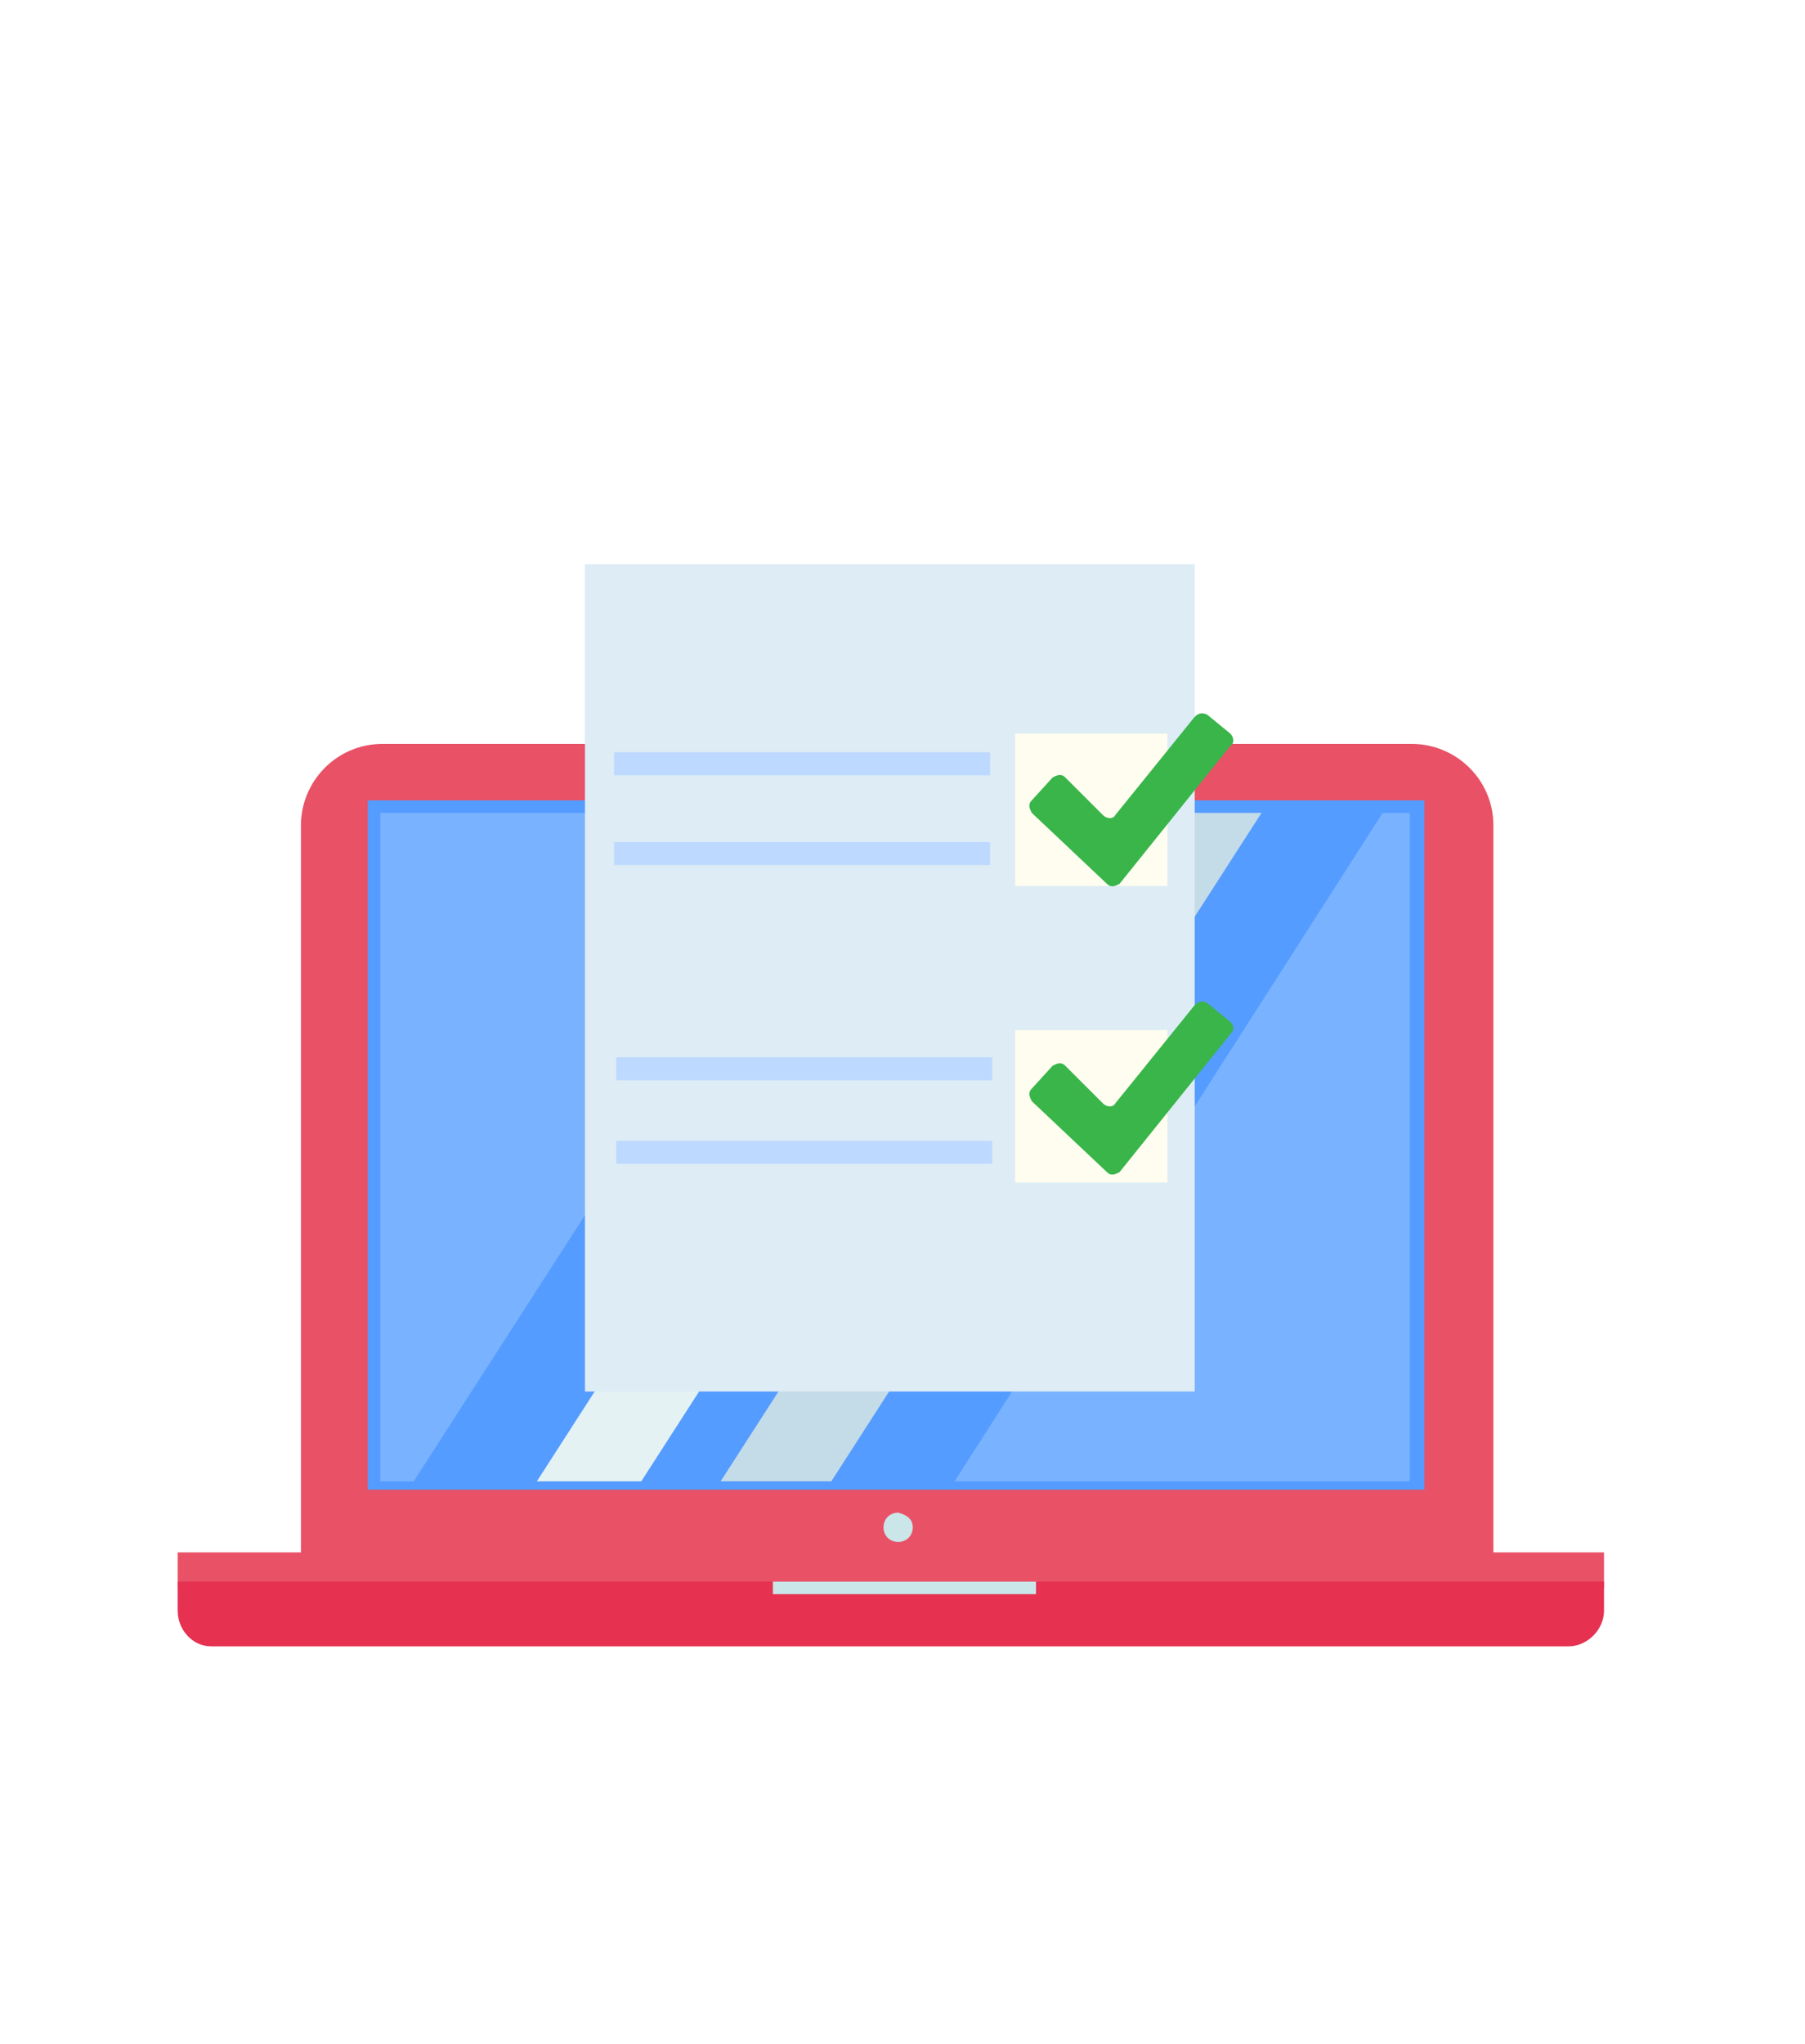 <?xml version="1.0" encoding="UTF-8"?>
<svg id="Livello_1" data-name="Livello 1" xmlns="http://www.w3.org/2000/svg" viewBox="0 0 265 300">
  <defs>
    <style>
      .cls-1 {
        fill: #79b2ff;
      }

      .cls-1, .cls-2, .cls-3, .cls-4, .cls-5, .cls-6, .cls-7, .cls-8, .cls-9, .cls-10, .cls-11, .cls-12 {
        stroke-width: 0px;
      }

      .cls-2 {
        fill: #549cff;
      }

      .cls-3 {
        fill: #39b54a;
      }

      .cls-4 {
        fill: #ddecf5;
      }

      .cls-5 {
        fill: #c4dbe8;
      }

      .cls-6 {
        fill: #cae6e9;
      }

      .cls-7 {
        fill: #bdd9ff;
      }

      .cls-8 {
        fill: #fff;
      }

      .cls-9 {
        fill: #fffdf0;
      }

      .cls-10 {
        fill: #e63151;
      }

      .cls-11 {
        fill: #e4f2f3;
      }

      .cls-12 {
        fill: #e95166;
      }
    </style>
  </defs>
  <rect class="cls-8" y="0" width="265" height="300"/>
  <g>
    <path class="cls-12" d="m219.24,231.51H44.18v-110.37c0-6.44,5.21-11.96,11.96-11.96h151.15c6.44,0,11.96,5.21,11.96,11.96v110.37Z"/>
    <rect class="cls-12" x="26.09" y="227.83" width="209.4" height="5.21"/>
    <path class="cls-10" d="m230.28,241.62H31c-2.76,0-4.91-2.45-4.91-5.21v-4.29h209.4v4.29c0,2.76-2.45,5.21-5.21,5.21"/>
    <path class="cls-6" d="m133.4,113.78c0,1.23-.92,2.15-2.15,2.15s-2.15-.92-2.15-2.15.92-2.15,2.15-2.15c1.23.31,2.15,1.23,2.15,2.15"/>
    <rect class="cls-2" x="53.99" y="117.46" width="155.13" height="101.17"/>
    <path class="cls-6" d="m134.01,224.15c0,1.23-.92,2.15-2.15,2.15s-2.15-.92-2.15-2.15.92-2.15,2.15-2.15c1.23.31,2.15.92,2.15,2.15"/>
    <polygon class="cls-11" points="94.15 217.4 157.31 119.3 141.98 119.3 78.82 217.4 94.15 217.4"/>
    <polygon class="cls-5" points="168.96 119.3 105.8 217.4 122.05 217.4 185.21 119.3 168.96 119.3"/>
    <polygon class="cls-1" points="123.89 119.3 55.83 119.3 55.83 217.4 60.74 217.4 123.89 119.3"/>
    <polygon class="cls-1" points="140.14 217.4 206.98 217.4 206.98 119.3 202.99 119.3 140.14 217.4"/>
    <rect class="cls-6" x="113.47" y="232.12" width="38.63" height="1.84"/>
    <rect class="cls-4" x="85.88" y="82.81" width="89.52" height="121.41"/>
    <rect class="cls-7" x="90.17" y="110.41" width="55.19" height="3.37"/>
    <rect class="cls-7" x="90.17" y="123.59" width="55.19" height="3.37"/>
    <rect class="cls-9" x="149.03" y="107.65" width="22.38" height="22.38"/>
    <path class="cls-3" d="m180.61,107.65l-3.37-2.76c-.61-.31-1.23-.31-1.84.31l-11.65,14.41c-.31.61-1.23.61-1.84,0l-5.52-5.52c-.61-.61-1.23-.31-1.84,0l-3.07,3.37c-.61.61-.31,1.23,0,1.84l11.04,10.42c.61.61,1.23.31,1.84,0l16.25-20.23c.61-.31.61-1.23,0-1.84"/>
    <rect class="cls-9" x="149.03" y="151.18" width="22.38" height="22.38"/>
    <path class="cls-3" d="m180.61,149.96l-3.37-2.76c-.61-.31-1.23-.31-1.84.31l-11.65,14.41c-.31.61-1.23.61-1.84,0l-5.52-5.52c-.61-.61-1.23-.31-1.84,0l-3.07,3.37c-.61.61-.31,1.23,0,1.84l11.04,10.42c.61.61,1.23.31,1.84,0l16.25-20.23c.61-.61.61-1.23,0-1.84"/>
    <rect class="cls-7" x="90.48" y="155.17" width="55.19" height="3.37"/>
    <rect class="cls-7" x="90.48" y="167.43" width="55.19" height="3.37"/>
  </g>
</svg>